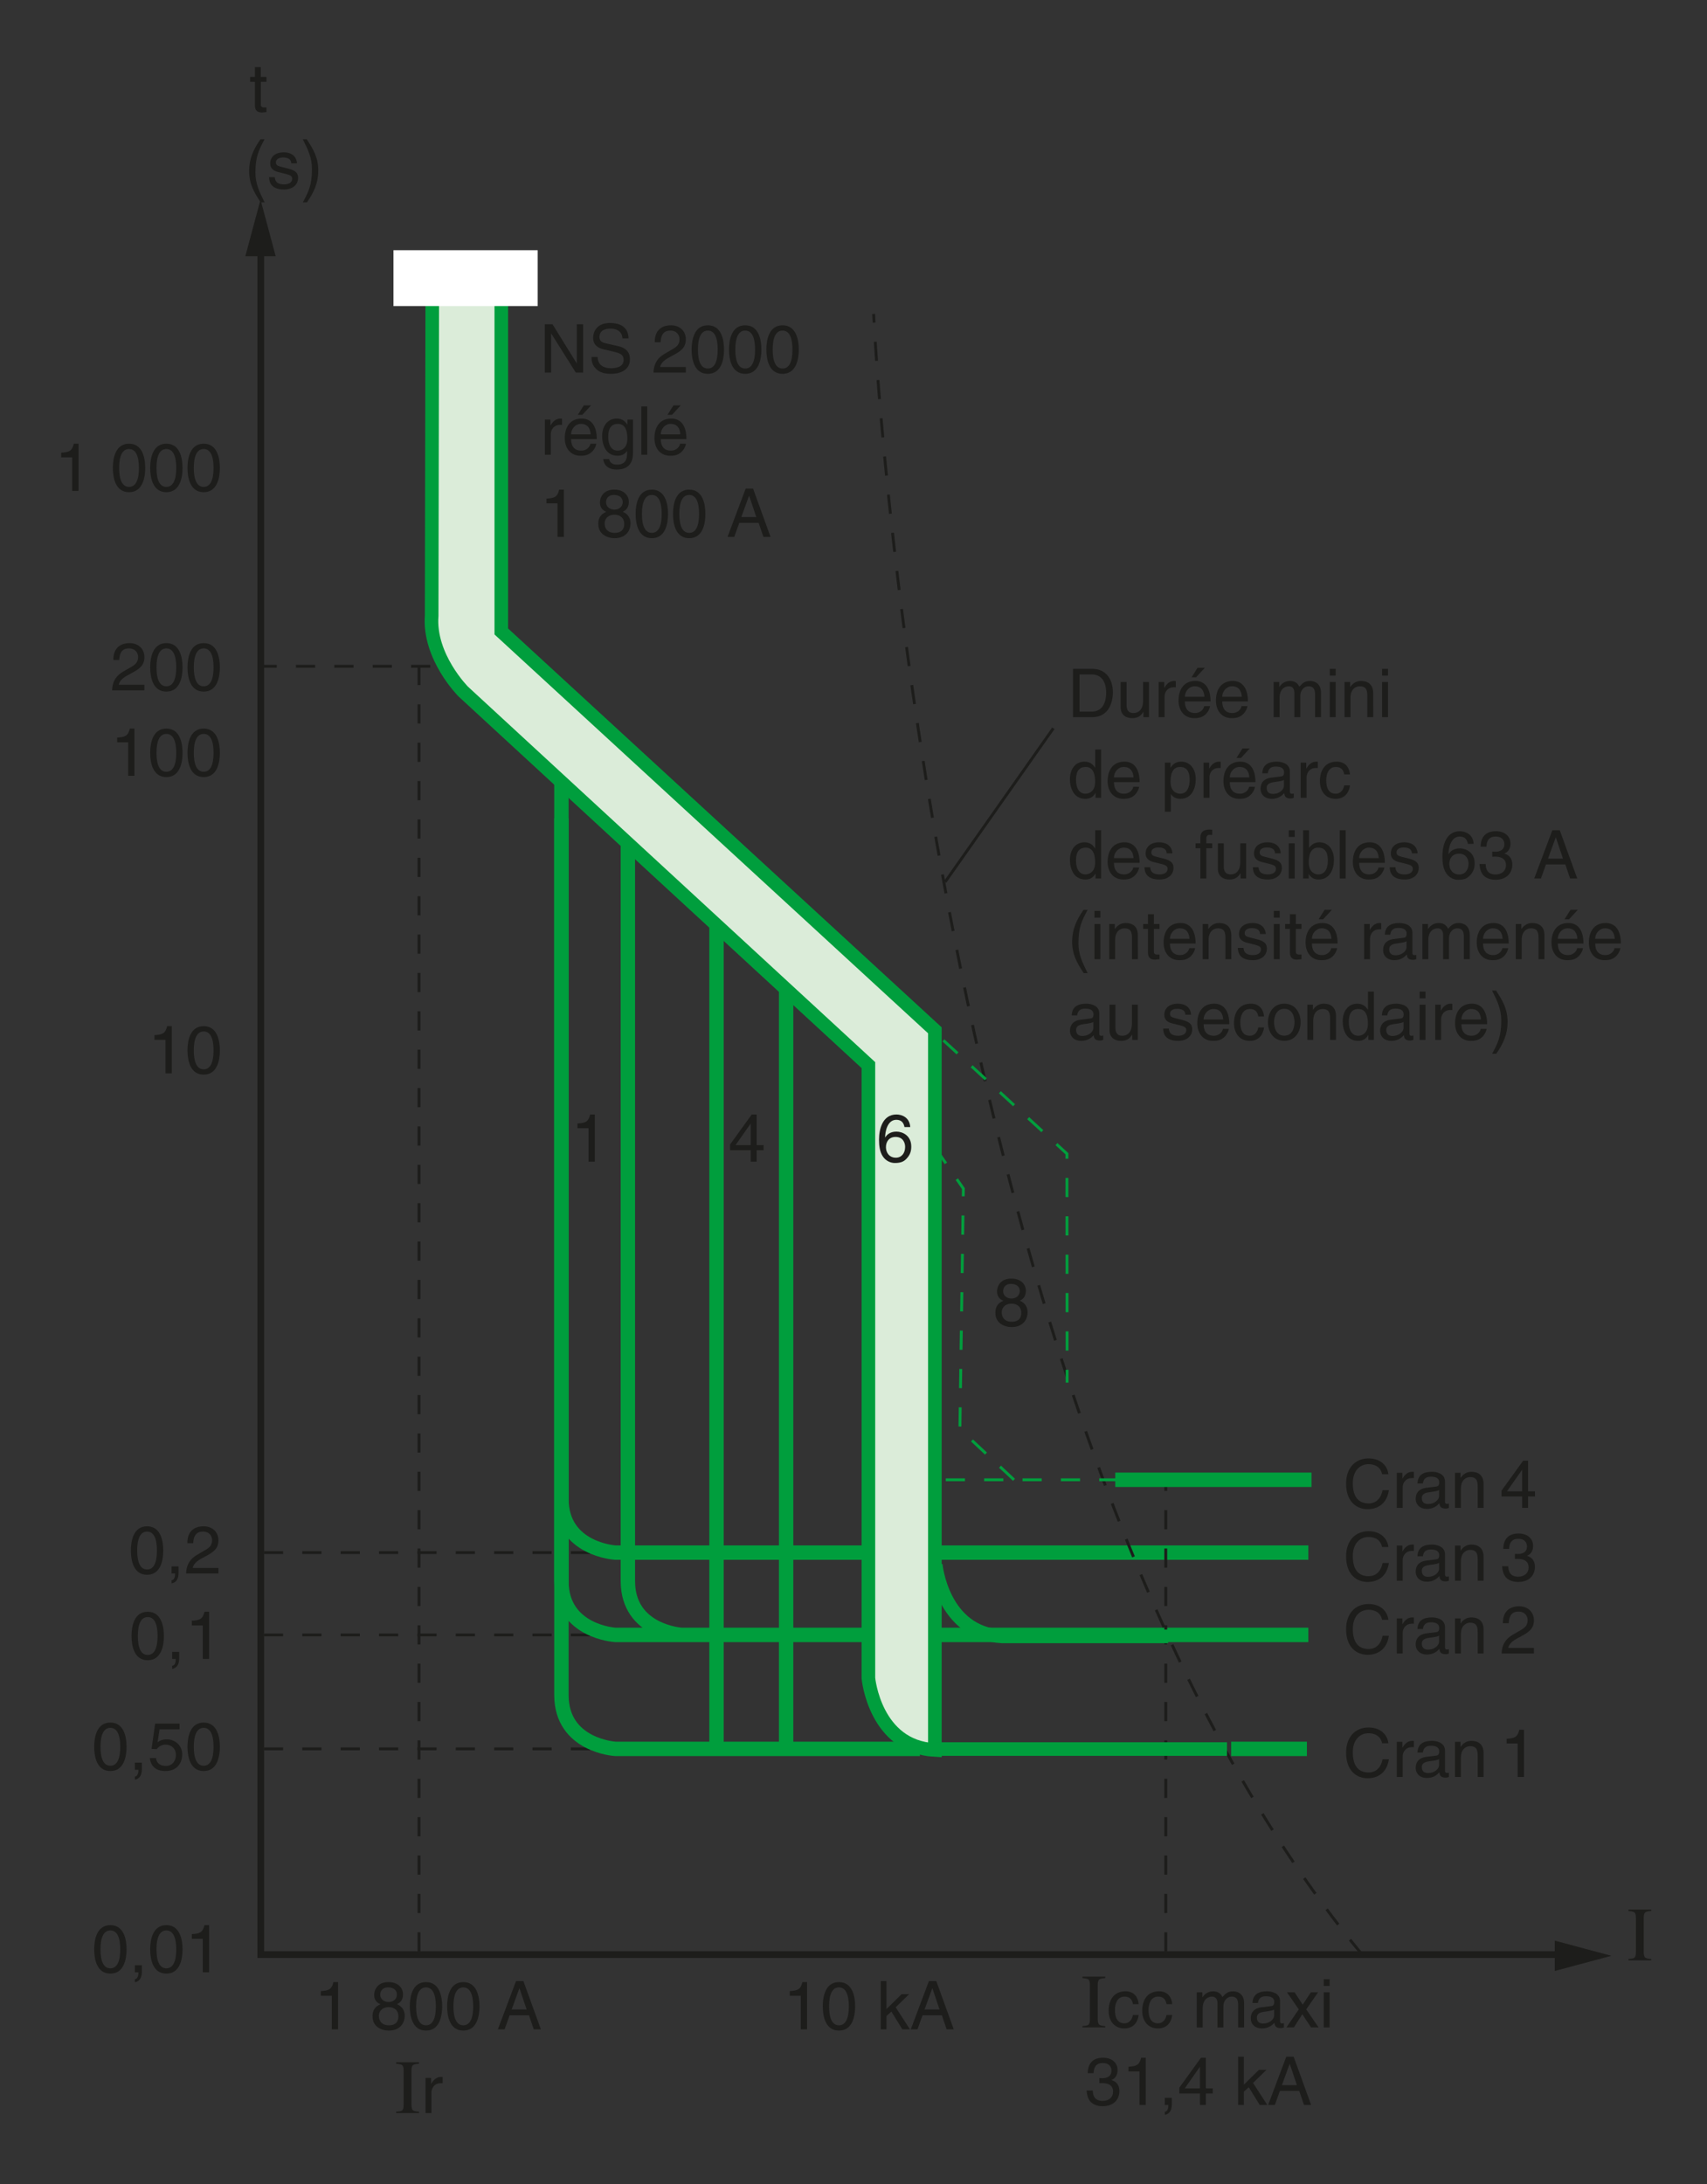 <?xml version="1.0" encoding="iso-8859-1"?>
<!-- Generator: Adobe Illustrator 19.2.0, SVG Export Plug-In . SVG Version: 6.00 Build 0)  -->
<svg version="1.1" id="Calque_1" xmlns="http://www.w3.org/2000/svg" xmlns:xlink="http://www.w3.org/1999/xlink" x="0px" y="0px"
	 width="316.428px" height="404.808px" viewBox="0 0 316.428 404.808" style="enable-background:new 0 0 316.428 404.808;"
	 xml:space="preserve">
<rect x="0" y="0" width="316.428" height="404.808" fill="#333333" stroke="none"/>
<style type="text/css">
	.st0{fill:none;stroke:#009E3D;stroke-width:2.667;stroke-miterlimit:3.864;}
	.st1{fill:none;stroke:#1D1D1B;stroke-width:1.244;stroke-miterlimit:3.864;}
	.st2{fill:none;stroke:#1D1D1B;stroke-width:0.533;stroke-miterlimit:3.864;stroke-dasharray:3.556,3.556;}
	.st3{fill:none;stroke:#009E3D;stroke-width:0.533;stroke-miterlimit:3.864;stroke-dasharray:3.556,3.556;}
	.st4{fill:#1D1D1B;}
	.st5{fill:none;stroke:#1D1D1B;stroke-width:0.533;stroke-miterlimit:3.864;}
	.st6{fill:#DBECD9;stroke:#009E3D;stroke-width:1.778;}
	.st7{fill:none;stroke:#009E3D;stroke-width:2.52;stroke-miterlimit:3.864;}
	.st8{fill:#FFFFFF;}
	.st9{fill:none;stroke:#FFFFFF;stroke-width:1.778;stroke-miterlimit:3.864;}
	.st10{fill:none;}
</style>
<path class="st0" d="M132.817,169.835v154.262 M145.724,180.981v143.115"/>
<polyline class="st1" points="294.153,362.26 48.337,362.26 48.337,44.874 "/>
<path class="st2" d="M48.923,324.128h73.099 M48.923,303.007h67.467 M48.923,287.753h65.589"/>
<path class="st0" d="M126.364,303.007c0,0-9.974-0.587-9.974-9.969c0-9.976,0-153.123,0-153.123 M242.526,303.007H114.045
	c0,0-9.974-0.587-9.974-9.969c0-9.976,0-162.51,0-162.51 M242.526,287.753H114.045c0,0-9.974-0.587-9.974-9.969
	c0-9.976,0-149.017,0-149.017"/>
<path class="st2" d="M77.671,361.673V123.488 M216.097,361.673V274.26 M252.498,362.26
	c-80.961-97.969-90.555-304.081-90.555-304.081"/>
<line class="st0" x1="243.113" y1="274.26" x2="206.738" y2="274.26"/>
<path class="st3" d="M207.324,274.26h-32.052 M92.925,51.044v66.577l104.854,96.212l0.033,42.42 M187.965,274.26l-10.028-9.385
	l0.642-44.587l-5.282-7.625"/>
<g>
	<path class="st4" d="M301.869,363.055c0.606-0.009,0.988-0.097,1.146-0.263c0.156-0.166,0.234-0.5,0.234-1.003v-6.329
		c0-0.521-0.083-0.855-0.249-1.002c-0.166-0.147-0.543-0.235-1.131-0.264v-0.284h4.225v0.271c-0.522,0.028-0.885,0.108-1.089,0.241
		c-0.203,0.133-0.306,0.483-0.306,1.053v6.301c0,0.56,0.103,0.91,0.306,1.052c0.204,0.143,0.566,0.224,1.089,0.242v0.256h-4.225
		V363.055z"/>
</g>
<g>
	<path class="st4" d="M48.347,15.165v4.233c0,0.51,0.436,0.51,0.66,0.51h0.386v0.859c-0.398,0.037-0.709,0.087-0.821,0.087
		c-1.083,0-1.32-0.61-1.32-1.395v-4.295h-0.884v-0.909h0.884v-1.818h1.096v1.818h1.046v0.909H48.347z"/>
</g>
<g>
	<path class="st4" d="M49.045,25.804c-1.058,1.992-1.693,3.188-1.693,6.176c0,2.055,0.709,3.574,1.706,5.528h-0.734
		c-1.295-1.942-2.142-3.499-2.142-5.827c0-2.191,0.76-3.959,2.104-5.877H49.045z"/>
	<path class="st4" d="M53.986,30.275c-0.013-0.411-0.162-1.096-1.544-1.096c-0.336,0-1.295,0.112-1.295,0.921
		c0,0.535,0.336,0.66,1.183,0.872l1.096,0.274c1.357,0.336,1.831,0.834,1.831,1.718c0,1.345-1.108,2.154-2.578,2.154
		c-2.577,0-2.764-1.494-2.801-2.278h1.058c0.038,0.511,0.187,1.332,1.731,1.332c0.785,0,1.494-0.311,1.494-1.033
		c0-0.523-0.361-0.697-1.295-0.934l-1.27-0.312c-0.909-0.224-1.507-0.685-1.507-1.581c0-1.432,1.183-2.08,2.466-2.08
		c2.328,0,2.49,1.718,2.49,2.042H53.986z"/>
	<path class="st4" d="M56.136,37.508c1.059-1.992,1.693-3.188,1.693-6.176c0-2.054-0.709-3.573-1.706-5.528h0.735
		c1.295,1.942,2.142,3.499,2.142,5.827c0,2.191-0.76,3.96-2.104,5.877H56.136z"/>
</g>
<g>
	<path class="st4" d="M256.201,273.221c-0.336-1.568-1.644-1.854-2.503-1.854c-1.618,0-2.926,1.195-2.926,3.548
		c0,2.104,0.747,3.724,2.963,3.724c0.785,0,2.143-0.374,2.553-2.453h1.171c-0.498,3.374-3.237,3.523-3.91,3.523
		c-2.029,0-4.021-1.319-4.021-4.756c0-2.752,1.569-4.657,4.171-4.657c2.304,0,3.499,1.432,3.674,2.926H256.201z"/>
	<path class="st4" d="M260.018,279.472h-1.096v-6.512h1.033v1.083h0.025c0.436-0.76,1.008-1.27,1.83-1.27
		c0.137,0,0.199,0.012,0.286,0.037v1.133h-0.411c-1.021,0-1.668,0.797-1.668,1.743V279.472z"/>
	<path class="st4" d="M262.755,274.94c0.051-1.557,1.084-2.166,2.689-2.166c0.523,0,2.416,0.148,2.416,1.817v3.748
		c0,0.273,0.137,0.386,0.361,0.386c0.1,0,0.236-0.025,0.361-0.05v0.797c-0.188,0.05-0.35,0.124-0.598,0.124
		c-0.972,0-1.121-0.498-1.158-0.996c-0.424,0.461-1.084,1.059-2.354,1.059c-1.195,0-2.042-0.76-2.042-1.88
		c0-0.548,0.162-1.817,1.979-2.042l1.806-0.225c0.262-0.024,0.573-0.124,0.573-0.771c0-0.685-0.498-1.059-1.532-1.059
		c-1.245,0-1.419,0.76-1.494,1.258H262.755z M266.764,276.148c-0.174,0.137-0.448,0.236-1.806,0.411
		c-0.535,0.074-1.395,0.236-1.395,1.058c0,0.71,0.361,1.134,1.183,1.134c1.021,0,2.018-0.66,2.018-1.532V276.148z"/>
	<path class="st4" d="M275.015,279.472h-1.096v-4.009c0-1.134-0.323-1.706-1.395-1.706c-0.622,0-1.718,0.398-1.718,2.166v3.549
		h-1.096v-6.512h1.033v0.921h0.025c0.236-0.349,0.846-1.107,1.967-1.107c1.009,0,2.278,0.41,2.278,2.266V279.472z"/>
</g>
<g>
	<path class="st4" d="M283.258,277.343v2.129h-1.096v-2.129h-3.822v-1.071l4.009-5.553h0.909v5.678h1.282v0.946H283.258z
		 M279.348,276.397h2.814v-3.973h-0.025L279.348,276.397z"/>
</g>
<g>
	<path class="st4" d="M256.201,286.715c-0.336-1.569-1.644-1.855-2.503-1.855c-1.618,0-2.926,1.195-2.926,3.549
		c0,2.104,0.747,3.723,2.963,3.723c0.785,0,2.143-0.374,2.553-2.453h1.171c-0.498,3.374-3.237,3.523-3.91,3.523
		c-2.029,0-4.021-1.319-4.021-4.756c0-2.752,1.569-4.657,4.171-4.657c2.304,0,3.499,1.433,3.674,2.927H256.201z"/>
	<path class="st4" d="M260.018,292.965h-1.096v-6.512h1.033v1.083h0.025c0.436-0.76,1.008-1.271,1.83-1.271
		c0.137,0,0.199,0.013,0.286,0.038v1.133h-0.411c-1.021,0-1.668,0.797-1.668,1.743V292.965z"/>
	<path class="st4" d="M262.755,288.433c0.051-1.557,1.084-2.167,2.689-2.167c0.523,0,2.416,0.15,2.416,1.818v3.748
		c0,0.273,0.137,0.386,0.361,0.386c0.1,0,0.236-0.024,0.361-0.05v0.797c-0.188,0.05-0.35,0.125-0.598,0.125
		c-0.972,0-1.121-0.498-1.158-0.996c-0.424,0.46-1.084,1.058-2.354,1.058c-1.195,0-2.042-0.759-2.042-1.88
		c0-0.548,0.162-1.818,1.979-2.042l1.806-0.224c0.262-0.025,0.573-0.125,0.573-0.772c0-0.685-0.498-1.059-1.532-1.059
		c-1.245,0-1.419,0.76-1.494,1.258H262.755z M266.764,289.641c-0.174,0.137-0.448,0.236-1.806,0.41
		c-0.535,0.075-1.395,0.237-1.395,1.059c0,0.71,0.361,1.133,1.183,1.133c1.021,0,2.018-0.659,2.018-1.531V289.641z"/>
	<path class="st4" d="M275.015,292.965h-1.096v-4.01c0-1.133-0.323-1.705-1.395-1.705c-0.622,0-1.718,0.398-1.718,2.166v3.549
		h-1.096v-6.512h1.033v0.921h0.025c0.236-0.349,0.846-1.108,1.967-1.108c1.009,0,2.278,0.411,2.278,2.267V292.965z"/>
</g>
<g>
	<path class="st4" d="M280.818,287.985c0.187,0.013,0.386,0.025,0.573,0.025c0.846,0,1.668-0.337,1.668-1.433
		c0-0.522-0.312-1.382-1.619-1.382c-1.556,0-1.655,1.27-1.705,1.88h-1.071c0-1.282,0.523-2.863,2.827-2.863
		c1.693,0,2.701,0.971,2.701,2.304c0,1.12-0.647,1.655-1.12,1.805v0.025c0.847,0.273,1.456,0.871,1.456,2.042
		c0,1.432-0.921,2.813-3.149,2.813c-0.647,0-1.195-0.162-1.619-0.386c-0.971-0.511-1.232-1.519-1.308-2.527h1.134
		c0.037,0.821,0.236,1.93,1.867,1.93c1.121,0,1.905-0.685,1.905-1.693c0-1.47-1.295-1.606-2.042-1.606
		c-0.162,0-0.336,0.013-0.498,0.013V287.985z"/>
</g>
<g>
	<path class="st4" d="M256.201,300.208c-0.336-1.569-1.644-1.855-2.503-1.855c-1.618,0-2.926,1.195-2.926,3.549
		c0,2.104,0.747,3.723,2.963,3.723c0.785,0,2.143-0.374,2.553-2.453h1.171c-0.498,3.374-3.237,3.523-3.91,3.523
		c-2.029,0-4.021-1.319-4.021-4.756c0-2.752,1.569-4.657,4.171-4.657c2.304,0,3.499,1.433,3.674,2.927H256.201z"/>
	<path class="st4" d="M260.018,306.458h-1.096v-6.512h1.033v1.083h0.025c0.436-0.76,1.008-1.271,1.83-1.271
		c0.137,0,0.199,0.013,0.286,0.038v1.133h-0.411c-1.021,0-1.668,0.797-1.668,1.743V306.458z"/>
	<path class="st4" d="M262.755,301.925c0.051-1.557,1.084-2.167,2.689-2.167c0.523,0,2.416,0.15,2.416,1.818v3.748
		c0,0.273,0.137,0.386,0.361,0.386c0.1,0,0.236-0.024,0.361-0.05v0.797c-0.188,0.05-0.35,0.125-0.598,0.125
		c-0.972,0-1.121-0.498-1.158-0.996c-0.424,0.46-1.084,1.058-2.354,1.058c-1.195,0-2.042-0.759-2.042-1.88
		c0-0.548,0.162-1.818,1.979-2.042l1.806-0.224c0.262-0.025,0.573-0.125,0.573-0.772c0-0.685-0.498-1.059-1.532-1.059
		c-1.245,0-1.419,0.76-1.494,1.258H262.755z M266.764,303.133c-0.174,0.137-0.448,0.236-1.806,0.41
		c-0.535,0.075-1.395,0.237-1.395,1.059c0,0.71,0.361,1.133,1.183,1.133c1.021,0,2.018-0.659,2.018-1.531V303.133z"/>
	<path class="st4" d="M275.015,306.458h-1.096v-4.01c0-1.133-0.323-1.705-1.395-1.705c-0.622,0-1.718,0.398-1.718,2.166v3.549
		h-1.096v-6.512h1.033v0.921h0.025c0.236-0.349,0.846-1.108,1.967-1.108c1.009,0,2.278,0.411,2.278,2.267V306.458z"/>
</g>
<g>
	<path class="st4" d="M278.583,300.842c0-2.852,2.079-3.138,3.025-3.138c1.52,0,2.739,0.983,2.739,2.614
		c0,1.569-1.033,2.229-2.341,2.926l-0.908,0.498c-1.195,0.66-1.457,1.346-1.507,1.682h4.756v1.033h-5.989
		c0.063-1.818,0.885-2.789,2.055-3.474l1.158-0.673c0.934-0.535,1.606-0.896,1.606-2.042c0-0.697-0.448-1.581-1.731-1.581
		c-1.655,0-1.73,1.544-1.768,2.154H278.583z"/>
</g>
<g>
	<path class="st4" d="M256.201,323.09c-0.336-1.569-1.644-1.855-2.503-1.855c-1.618,0-2.926,1.195-2.926,3.549
		c0,2.104,0.747,3.723,2.963,3.723c0.785,0,2.143-0.374,2.553-2.453h1.171c-0.498,3.374-3.237,3.523-3.91,3.523
		c-2.029,0-4.021-1.319-4.021-4.756c0-2.752,1.569-4.657,4.171-4.657c2.304,0,3.499,1.433,3.674,2.927H256.201z"/>
	<path class="st4" d="M260.018,329.34h-1.096v-6.512h1.033v1.083h0.025c0.436-0.76,1.008-1.271,1.83-1.271
		c0.137,0,0.199,0.013,0.286,0.038v1.133h-0.411c-1.021,0-1.668,0.797-1.668,1.743V329.34z"/>
	<path class="st4" d="M262.755,324.808c0.051-1.557,1.084-2.167,2.689-2.167c0.523,0,2.416,0.15,2.416,1.818v3.748
		c0,0.273,0.137,0.386,0.361,0.386c0.1,0,0.236-0.024,0.361-0.05v0.797c-0.188,0.05-0.35,0.125-0.598,0.125
		c-0.972,0-1.121-0.498-1.158-0.996c-0.424,0.46-1.084,1.058-2.354,1.058c-1.195,0-2.042-0.759-2.042-1.88
		c0-0.548,0.162-1.818,1.979-2.042l1.806-0.224c0.262-0.025,0.573-0.125,0.573-0.772c0-0.685-0.498-1.059-1.532-1.059
		c-1.245,0-1.419,0.76-1.494,1.258H262.755z M266.764,326.016c-0.174,0.137-0.448,0.236-1.806,0.41
		c-0.535,0.075-1.395,0.237-1.395,1.059c0,0.71,0.361,1.133,1.183,1.133c1.021,0,2.018-0.659,2.018-1.531V326.016z"/>
	<path class="st4" d="M275.015,329.34h-1.096v-4.01c0-1.133-0.323-1.705-1.395-1.705c-0.622,0-1.718,0.398-1.718,2.166v3.549h-1.096
		v-6.512h1.033v0.921h0.025c0.236-0.349,0.846-1.108,1.967-1.108c1.009,0,2.278,0.411,2.278,2.267V329.34z"/>
</g>
<g>
	<path class="st4" d="M282.499,329.34h-1.17v-6.213h-2.042v-0.872c1.419-0.1,2.005-0.236,2.353-1.668h0.859V329.34z"/>
</g>
<line class="st2" x1="47.75" y1="123.488" x2="97.031" y2="123.488"/>
<line class="st5" x1="175.201" y1="163.455" x2="195.258" y2="134.977"/>
<g>
	<path class="st4" d="M20.46,328.24c-2.515,0-3.001-2.677-3.001-4.495c0-1.817,0.486-4.494,3.001-4.494s3.001,2.677,3.001,4.494
		C23.461,325.563,22.975,328.24,20.46,328.24z M20.46,320.234c-1.258,0-1.83,1.319-1.83,3.511s0.572,3.512,1.83,3.512
		s1.83-1.32,1.83-3.512S21.717,320.234,20.46,320.234z"/>
	<path class="st4" d="M25.001,326.684h1.295v1.22c0,1.693-1.046,1.893-1.295,1.93v-0.572c0.522-0.05,0.66-0.673,0.66-1.258h-0.66
		V326.684z"/>
	<path class="st4" d="M29.207,322.911c0.374-0.286,0.909-0.548,1.693-0.548c1.42,0,2.876,0.996,2.876,2.802
		c0,0.971-0.436,3.075-3.175,3.075c-1.146,0-2.614-0.46-2.826-2.415h1.133c0.112,1.021,0.872,1.469,1.855,1.469
		c1.133,0,1.843-0.908,1.843-2.004c0-1.258-0.859-1.943-1.942-1.943c-0.635,0-1.208,0.299-1.619,0.835l-0.946-0.05l0.66-4.694h4.532
		v1.071h-3.71L29.207,322.911z"/>
	<path class="st4" d="M37.757,328.24c-2.515,0-3.001-2.677-3.001-4.495c0-1.817,0.486-4.494,3.001-4.494s3.001,2.677,3.001,4.494
		C40.758,325.563,40.273,328.24,37.757,328.24z M37.757,320.234c-1.258,0-1.83,1.319-1.83,3.511s0.572,3.512,1.83,3.512
		s1.83-1.32,1.83-3.512S39.015,320.234,37.757,320.234z"/>
</g>
<g>
	<path class="st4" d="M27.379,307.705c-2.515,0-3.001-2.677-3.001-4.495c0-1.817,0.486-4.494,3.001-4.494s3.001,2.677,3.001,4.494
		C30.38,305.028,29.894,307.705,27.379,307.705z M27.379,299.699c-1.258,0-1.83,1.319-1.83,3.511s0.572,3.512,1.83,3.512
		s1.83-1.32,1.83-3.512S28.636,299.699,27.379,299.699z"/>
	<path class="st4" d="M31.92,306.149h1.295v1.22c0,1.693-1.046,1.893-1.295,1.93v-0.572c0.522-0.05,0.66-0.673,0.66-1.258h-0.66
		V306.149z"/>
	<path class="st4" d="M38.765,307.468h-1.17v-6.213h-2.042v-0.872c1.419-0.1,2.004-0.236,2.353-1.668h0.859V307.468z"/>
</g>
<g>
	<path class="st4" d="M27.262,291.865c-2.515,0-3.001-2.677-3.001-4.495c0-1.817,0.486-4.494,3.001-4.494s3.001,2.677,3.001,4.494
		C30.263,289.188,29.777,291.865,27.262,291.865z M27.262,283.859c-1.258,0-1.83,1.319-1.83,3.511s0.572,3.512,1.83,3.512
		s1.83-1.32,1.83-3.512S28.52,283.859,27.262,283.859z"/>
	<path class="st4" d="M31.803,290.309h1.295v1.22c0,1.693-1.046,1.893-1.295,1.93v-0.572c0.522-0.05,0.66-0.673,0.66-1.258h-0.66
		V290.309z"/>
	<path class="st4" d="M34.727,286.013c0-2.852,2.079-3.138,3.025-3.138c1.52,0,2.739,0.983,2.739,2.614
		c0,1.569-1.033,2.229-2.341,2.927l-0.909,0.498c-1.195,0.659-1.457,1.344-1.506,1.681h4.756v1.033h-5.989
		c0.062-1.817,0.884-2.789,2.054-3.474l1.158-0.673c0.934-0.535,1.606-0.896,1.606-2.042c0-0.697-0.448-1.581-1.731-1.581
		c-1.656,0-1.731,1.544-1.768,2.154H34.727z"/>
</g>
<g>
	<path class="st4" d="M31.846,198.934h-1.17v-6.213h-2.042v-0.871c1.419-0.1,2.004-0.237,2.353-1.669h0.859V198.934z"/>
	<path class="st4" d="M37.757,199.171c-2.515,0-3-2.677-3-4.495s0.485-4.495,3-4.495s3,2.677,3,4.495S40.272,199.171,37.757,199.171
		z M37.757,191.164c-1.257,0-1.831,1.32-1.831,3.511s0.573,3.511,1.831,3.511s1.831-1.32,1.831-3.511S39.014,191.164,37.757,191.164
		z"/>
</g>
<g>
	<path class="st4" d="M24.928,143.786h-1.171v-6.213h-2.042v-0.871c1.42-0.1,2.005-0.237,2.354-1.669h0.859V143.786z"/>
	<path class="st4" d="M30.839,144.023c-2.515,0-3.001-2.677-3.001-4.495s0.486-4.495,3.001-4.495s3.001,2.677,3.001,4.495
		S33.354,144.023,30.839,144.023z M30.839,136.017c-1.258,0-1.83,1.32-1.83,3.511s0.572,3.511,1.83,3.511
		c1.258,0,1.83-1.32,1.83-3.511S32.096,136.017,30.839,136.017z"/>
	<path class="st4" d="M37.758,144.023c-2.515,0-3-2.677-3-4.495s0.485-4.495,3-4.495s3,2.677,3,4.495S40.273,144.023,37.758,144.023
		z M37.758,136.017c-1.257,0-1.831,1.32-1.831,3.511s0.573,3.511,1.831,3.511s1.831-1.32,1.831-3.511S39.015,136.017,37.758,136.017
		z"/>
</g>
<g>
	<path class="st4" d="M21.006,122.33c0-2.852,2.08-3.138,3.026-3.138c1.519,0,2.739,0.983,2.739,2.614
		c0,1.569-1.034,2.229-2.341,2.926l-0.909,0.498c-1.195,0.66-1.457,1.345-1.507,1.681h4.757v1.033h-5.989
		c0.063-1.818,0.884-2.789,2.055-3.474l1.158-0.673c0.934-0.535,1.606-0.896,1.606-2.042c0-0.697-0.448-1.581-1.73-1.581
		c-1.656,0-1.73,1.544-1.768,2.154H21.006z"/>
	<path class="st4" d="M30.839,128.181c-2.515,0-3.001-2.677-3.001-4.495s0.486-4.495,3.001-4.495s3.001,2.677,3.001,4.495
		S33.354,128.181,30.839,128.181z M30.839,120.175c-1.258,0-1.83,1.32-1.83,3.511s0.572,3.511,1.83,3.511
		c1.258,0,1.83-1.32,1.83-3.511S32.096,120.175,30.839,120.175z"/>
	<path class="st4" d="M37.758,128.181c-2.515,0-3-2.677-3-4.495s0.485-4.495,3-4.495s3,2.677,3,4.495S40.273,128.181,37.758,128.181
		z M37.758,120.175c-1.257,0-1.831,1.32-1.831,3.511s0.573,3.511,1.831,3.511s1.831-1.32,1.831-3.511S39.015,120.175,37.758,120.175
		z"/>
</g>
<g>
	<path class="st4" d="M14.548,90.986h-1.17v-6.213h-2.042v-0.872c1.419-0.1,2.004-0.236,2.353-1.668h0.859V90.986z"/>
	<path class="st4" d="M23.919,91.222c-2.515,0-3.001-2.677-3.001-4.495s0.486-4.495,3.001-4.495s3.001,2.677,3.001,4.495
		S26.434,91.222,23.919,91.222z M23.919,83.216c-1.258,0-1.83,1.32-1.83,3.511s0.572,3.511,1.83,3.511s1.83-1.32,1.83-3.511
		S25.176,83.216,23.919,83.216z"/>
	<path class="st4" d="M30.838,91.222c-2.515,0-3-2.677-3-4.495s0.485-4.495,3-4.495s3,2.677,3,4.495S33.353,91.222,30.838,91.222z
		 M30.838,83.216c-1.257,0-1.831,1.32-1.831,3.511s0.573,3.511,1.831,3.511c1.257,0,1.831-1.32,1.831-3.511
		S32.095,83.216,30.838,83.216z"/>
	<path class="st4" d="M37.757,91.222c-2.515,0-3-2.677-3-4.495s0.485-4.495,3-4.495s3,2.677,3,4.495S40.272,91.222,37.757,91.222z
		 M37.757,83.216c-1.257,0-1.831,1.32-1.831,3.511s0.573,3.511,1.831,3.511s1.831-1.32,1.831-3.511S39.014,83.216,37.757,83.216z"/>
</g>
<g>
	<path class="st4" d="M106.924,60.1h1.172v8.951h-1.359l-4.55-7.23h-0.025v7.23h-1.172V60.1h1.434l4.476,7.23h0.025V60.1z"/>
	<path class="st4" d="M115.385,62.718c-0.062-1.384-1.209-1.82-2.219-1.82c-0.761,0-2.044,0.212-2.044,1.57
		c0,0.761,0.536,1.01,1.06,1.135l2.556,0.586c1.159,0.274,2.032,0.972,2.032,2.394c0,2.119-1.97,2.705-3.503,2.705
		c-1.658,0-2.306-0.499-2.705-0.86c-0.761-0.686-0.91-1.434-0.91-2.269h1.134c0,1.621,1.322,2.094,2.469,2.094
		c0.873,0,2.343-0.225,2.343-1.508c0-0.935-0.436-1.234-1.907-1.583l-1.833-0.424c-0.586-0.137-1.907-0.548-1.907-2.107
		c0-1.396,0.91-2.768,3.079-2.768c3.129,0,3.441,1.87,3.491,2.855H115.385z"/>
	<path class="st4" d="M121.363,63.428c0-2.854,2.082-3.141,3.029-3.141c1.521,0,2.743,0.985,2.743,2.618
		c0,1.571-1.035,2.231-2.344,2.93l-0.91,0.499c-1.197,0.661-1.458,1.347-1.509,1.683h4.762v1.035h-5.996
		c0.062-1.82,0.885-2.792,2.057-3.478l1.16-0.673c0.935-0.536,1.608-0.897,1.608-2.044c0-0.698-0.449-1.583-1.732-1.583
		c-1.658,0-1.733,1.545-1.771,2.156H121.363z"/>
	<path class="st4" d="M131.209,69.288c-2.519,0-3.004-2.68-3.004-4.5c0-1.82,0.486-4.5,3.004-4.5c2.518,0,3.004,2.68,3.004,4.5
		C134.214,66.608,133.727,69.288,131.209,69.288z M131.209,61.272c-1.259,0-1.833,1.321-1.833,3.515
		c0,2.194,0.573,3.516,1.833,3.516c1.259,0,1.833-1.321,1.833-3.516C133.042,62.593,132.468,61.272,131.209,61.272z"/>
	<path class="st4" d="M138.137,69.288c-2.519,0-3.004-2.68-3.004-4.5c0-1.82,0.486-4.5,3.004-4.5c2.518,0,3.004,2.68,3.004,4.5
		C141.142,66.608,140.655,69.288,138.137,69.288z M138.137,61.272c-1.259,0-1.833,1.321-1.833,3.515
		c0,2.194,0.573,3.516,1.833,3.516c1.259,0,1.833-1.321,1.833-3.516C139.97,62.593,139.396,61.272,138.137,61.272z"/>
	<path class="st4" d="M145.066,69.288c-2.519,0-3.004-2.68-3.004-4.5c0-1.82,0.486-4.5,3.004-4.5c2.518,0,3.004,2.68,3.004,4.5
		C148.07,66.608,147.584,69.288,145.066,69.288z M145.066,61.272c-1.259,0-1.833,1.321-1.833,3.515c0,2.194,0.573,3.516,1.833,3.516
		c1.259,0,1.833-1.321,1.833-3.516C146.898,62.593,146.324,61.272,145.066,61.272z"/>
</g>
<g>
	<path class="st4" d="M102.1,84.281h-1.097v-6.52h1.035v1.084h0.025c0.437-0.76,1.01-1.271,1.833-1.271
		c0.137,0,0.2,0.013,0.287,0.038v1.134h-0.411c-1.022,0-1.67,0.798-1.67,1.745V84.281z"/>
	<path class="st4" d="M110.538,82.236c-0.037,0.312-0.336,1.234-1.159,1.783c-0.299,0.199-0.723,0.449-1.77,0.449
		c-1.833,0-2.917-1.384-2.917-3.266c0-2.02,0.973-3.628,3.129-3.628c1.882,0,2.805,1.496,2.805,3.802h-4.762
		c0,1.359,0.636,2.145,1.895,2.145c1.035,0,1.646-0.798,1.683-1.284H110.538z M109.491,80.504c-0.063-1.01-0.486-1.945-1.82-1.945
		c-1.01,0-1.808,0.935-1.808,1.945H109.491z M107.945,76.888h-0.835l1.11-1.758h1.346L107.945,76.888z"/>
	<path class="st4" d="M117.341,83.745c0,0.935-0.012,3.279-3.029,3.279c-0.773,0-2.281-0.212-2.493-1.945h1.097
		c0.2,1.035,1.209,1.035,1.471,1.035c1.895,0,1.857-1.521,1.857-2.294v-0.274c-0.312,0.523-0.885,0.922-1.758,0.922
		c-2.219,0-2.867-2.082-2.867-3.64c0-1.833,0.985-3.254,2.718-3.254c1.185,0,1.695,0.748,1.97,1.147v-0.96h1.035V83.745z
		 M114.511,83.521c0.698,0,1.783-0.461,1.783-2.194c0-1.06-0.174-2.768-1.757-2.768c-1.696,0-1.783,1.608-1.783,2.443
		C112.754,82.436,113.315,83.521,114.511,83.521z"/>
	<path class="st4" d="M119.981,84.281h-1.097V75.33h1.097V84.281z"/>
	<path class="st4" d="M127.16,82.236c-0.037,0.312-0.336,1.234-1.159,1.783c-0.299,0.199-0.723,0.449-1.77,0.449
		c-1.833,0-2.917-1.384-2.917-3.266c0-2.02,0.973-3.628,3.129-3.628c1.882,0,2.805,1.496,2.805,3.802h-4.762
		c0,1.359,0.636,2.145,1.895,2.145c1.035,0,1.646-0.798,1.683-1.284H127.16z M126.113,80.504c-0.063-1.01-0.486-1.945-1.82-1.945
		c-1.01,0-1.808,0.935-1.808,1.945H126.113z M124.568,76.888h-0.835l1.11-1.758h1.346L124.568,76.888z"/>
</g>
<g>
	<path class="st4" d="M104.519,99.511h-1.172V93.29h-2.044v-0.873c1.421-0.1,2.007-0.237,2.356-1.67h0.86V99.511z"/>
	<path class="st4" d="M115.447,94.848c1.184,0.499,1.434,1.471,1.434,2.132c0,1.409-0.898,2.768-2.967,2.768
		c-0.486,0-1.409-0.125-2.107-0.673c-0.897-0.71-0.897-1.658-0.897-2.082c0-1.072,0.561-1.758,1.483-2.132
		c-0.748-0.287-1.184-0.885-1.184-1.708c0-0.91,0.561-2.406,2.655-2.406c1.945,0,2.705,1.234,2.705,2.256
		C116.568,94.262,115.833,94.649,115.447,94.848z M112.081,97.018c0,0.698,0.349,1.745,1.87,1.745c0.798,0,1.758-0.287,1.758-1.658
		c0-1.184-0.823-1.708-1.82-1.708C112.654,95.397,112.081,96.207,112.081,97.018z M115.434,93.041c0-0.536-0.349-1.309-1.633-1.309
		c-1.171,0-1.458,0.81-1.458,1.371c0,0.835,0.736,1.346,1.534,1.346C114.823,94.449,115.434,93.839,115.434,93.041z"/>
	<path class="st4" d="M120.829,99.748c-2.519,0-3.004-2.68-3.004-4.5c0-1.82,0.486-4.5,3.004-4.5c2.518,0,3.004,2.68,3.004,4.5
		C123.834,97.068,123.347,99.748,120.829,99.748z M120.829,91.732c-1.259,0-1.833,1.321-1.833,3.515
		c0,2.194,0.573,3.516,1.833,3.516c1.259,0,1.833-1.321,1.833-3.516C122.662,93.053,122.088,91.732,120.829,91.732z"/>
	<path class="st4" d="M127.757,99.748c-2.519,0-3.004-2.68-3.004-4.5c0-1.82,0.486-4.5,3.004-4.5c2.518,0,3.004,2.68,3.004,4.5
		C130.762,97.068,130.276,99.748,127.757,99.748z M127.757,91.732c-1.259,0-1.833,1.321-1.833,3.515
		c0,2.194,0.573,3.516,1.833,3.516c1.259,0,1.833-1.321,1.833-3.516C129.59,93.053,129.016,91.732,127.757,91.732z"/>
</g>
<g>
	<path class="st4" d="M137.041,96.905l-0.935,2.605h-1.247l3.366-8.951h1.371l3.241,8.951h-1.321l-0.885-2.605H137.041z
		 M140.195,95.833l-1.321-3.939h-0.025l-1.434,3.939H140.195z"/>
</g>
<g>
	<path class="st4" d="M62.676,376.107h-1.171v-6.213h-2.042v-0.872c1.42-0.1,2.005-0.236,2.354-1.668h0.859V376.107z"/>
	<path class="st4" d="M73.59,371.45c1.183,0.498,1.432,1.47,1.432,2.13c0,1.407-0.896,2.764-2.964,2.764
		c-0.485,0-1.407-0.124-2.104-0.672c-0.896-0.71-0.896-1.656-0.896-2.079c0-1.071,0.56-1.756,1.482-2.13
		c-0.747-0.286-1.183-0.884-1.183-1.706c0-0.908,0.56-2.402,2.652-2.402c1.942,0,2.702,1.232,2.702,2.254
		C74.711,370.865,73.976,371.251,73.59,371.45z M70.228,373.617c0,0.697,0.349,1.743,1.868,1.743c0.797,0,1.755-0.286,1.755-1.656
		c0-1.183-0.821-1.705-1.817-1.705C70.801,371.999,70.228,372.807,70.228,373.617z M73.578,369.645c0-0.535-0.349-1.308-1.631-1.308
		c-1.17,0-1.457,0.81-1.457,1.37c0,0.834,0.734,1.344,1.531,1.344C72.967,371.051,73.578,370.442,73.578,369.645z"/>
	<path class="st4" d="M78.965,376.343c-2.515,0-3.001-2.677-3.001-4.495c0-1.817,0.486-4.494,3.001-4.494s3.001,2.677,3.001,4.494
		C81.966,373.667,81.481,376.343,78.965,376.343z M78.965,368.338c-1.258,0-1.83,1.319-1.83,3.511s0.572,3.512,1.83,3.512
		s1.83-1.32,1.83-3.512S80.223,368.338,78.965,368.338z"/>
	<path class="st4" d="M85.884,376.343c-2.515,0-3.001-2.677-3.001-4.495c0-1.817,0.486-4.494,3.001-4.494s3.001,2.677,3.001,4.494
		C88.885,373.667,88.4,376.343,85.884,376.343z M85.884,368.338c-1.258,0-1.83,1.319-1.83,3.511s0.572,3.512,1.83,3.512
		s1.83-1.32,1.83-3.512S87.142,368.338,85.884,368.338z"/>
</g>
<g>
	<path class="st4" d="M94.47,373.505l-0.934,2.603h-1.245l3.362-8.94h1.37l3.237,8.94h-1.32l-0.884-2.603H94.47z M97.62,372.434
		L96.3,368.5h-0.025l-1.432,3.935H97.62z"/>
</g>
<g>
	<path class="st4" d="M73.442,391.358c0.607-0.009,0.989-0.097,1.145-0.263s0.235-0.5,0.235-1.003v-6.329
		c0-0.521-0.083-0.855-0.249-1.002c-0.166-0.147-0.543-0.235-1.131-0.264v-0.284h4.224v0.271c-0.521,0.028-0.884,0.108-1.088,0.241
		c-0.204,0.133-0.306,0.483-0.306,1.053v6.301c0,0.56,0.102,0.91,0.306,1.052c0.204,0.143,0.566,0.224,1.088,0.242v0.256h-4.224
		V391.358z"/>
</g>
<g>
	<path class="st4" d="M79.977,391.629h-1.096v-6.512h1.033v1.083h0.025c0.436-0.76,1.008-1.27,1.831-1.27
		c0.137,0,0.199,0.012,0.286,0.037v1.133h-0.411c-1.021,0-1.668,0.797-1.668,1.743V391.629z"/>
</g>
<g>
	<path class="st4" d="M200.657,375.49c0.606-0.009,0.988-0.097,1.146-0.263c0.156-0.166,0.234-0.5,0.234-1.003v-6.329
		c0-0.521-0.083-0.855-0.249-1.002c-0.166-0.147-0.543-0.235-1.131-0.264v-0.284h4.225v0.271c-0.522,0.028-0.885,0.108-1.089,0.241
		c-0.203,0.133-0.306,0.483-0.306,1.053v6.301c0,0.56,0.103,0.91,0.306,1.052c0.204,0.143,0.566,0.224,1.089,0.242v0.256h-4.225
		V375.49z"/>
</g>
<g>
	<path class="st4" d="M210.016,371.44c-0.137-0.872-0.623-1.395-1.544-1.395c-1.357,0-1.793,1.295-1.793,2.453
		c0,1.12,0.274,2.502,1.78,2.502c0.734,0,1.37-0.548,1.557-1.544h1.059c-0.112,1.034-0.747,2.49-2.652,2.49
		c-1.83,0-2.914-1.382-2.914-3.262c0-2.018,0.972-3.624,3.126-3.624c1.706,0,2.353,1.246,2.44,2.379H210.016z"/>
	<path class="st4" d="M216.239,371.44c-0.137-0.872-0.623-1.395-1.544-1.395c-1.357,0-1.793,1.295-1.793,2.453
		c0,1.12,0.274,2.502,1.78,2.502c0.734,0,1.37-0.548,1.557-1.544h1.059c-0.112,1.034-0.747,2.49-2.652,2.49
		c-1.83,0-2.914-1.382-2.914-3.262c0-2.018,0.972-3.624,3.126-3.624c1.706,0,2.353,1.246,2.44,2.379H216.239z"/>
	<path class="st4" d="M221.849,369.249h1.033v0.921h0.024c0.237-0.349,0.797-1.108,1.968-1.108s1.544,0.71,1.73,1.059
		c0.548-0.609,0.983-1.059,1.992-1.059c0.697,0,2.018,0.361,2.018,2.191v4.508h-1.096v-4.209c0-0.896-0.274-1.506-1.208-1.506
		c-0.922,0-1.531,0.871-1.531,1.743v3.972h-1.096v-4.508c0-0.547-0.212-1.207-1.021-1.207c-0.622,0-1.718,0.398-1.718,2.166v3.549
		h-1.096V369.249z"/>
	<path class="st4" d="M232.178,371.228c0.049-1.557,1.083-2.167,2.689-2.167c0.522,0,2.415,0.15,2.415,1.818v3.748
		c0,0.273,0.137,0.386,0.361,0.386c0.1,0,0.236-0.024,0.36-0.05v0.797c-0.187,0.05-0.348,0.125-0.598,0.125
		c-0.971,0-1.12-0.498-1.157-0.996c-0.424,0.46-1.083,1.058-2.354,1.058c-1.195,0-2.042-0.759-2.042-1.88
		c0-0.548,0.162-1.818,1.979-2.042l1.806-0.224c0.262-0.025,0.572-0.125,0.572-0.772c0-0.685-0.498-1.059-1.531-1.059
		c-1.245,0-1.419,0.76-1.494,1.258H232.178z M236.187,372.436c-0.175,0.137-0.448,0.236-1.806,0.41
		c-0.535,0.075-1.395,0.237-1.395,1.059c0,0.71,0.361,1.133,1.184,1.133c1.021,0,2.017-0.659,2.017-1.531V372.436z"/>
	<path class="st4" d="M244.426,375.76h-1.395l-1.619-2.453l-1.568,2.453h-1.383l2.291-3.35l-2.179-3.162h1.407l1.506,2.291
		l1.507-2.291h1.345l-2.203,3.162L244.426,375.76z"/>
	<path class="st4" d="M245.38,368.065v-1.244h1.096v1.244H245.38z M246.476,375.76h-1.096v-6.512h1.096V375.76z"/>
</g>
<g>
	<path class="st4" d="M203.793,385.144c0.187,0.013,0.386,0.024,0.573,0.024c0.846,0,1.668-0.336,1.668-1.432
		c0-0.522-0.312-1.382-1.619-1.382c-1.556,0-1.655,1.271-1.705,1.88h-1.071c0-1.282,0.523-2.863,2.827-2.863
		c1.693,0,2.701,0.971,2.701,2.303c0,1.121-0.647,1.656-1.12,1.806v0.025c0.847,0.273,1.456,0.871,1.456,2.042
		c0,1.432-0.921,2.813-3.149,2.813c-0.647,0-1.195-0.161-1.619-0.386c-0.971-0.511-1.232-1.52-1.308-2.527h1.134
		c0.037,0.821,0.236,1.93,1.867,1.93c1.121,0,1.905-0.685,1.905-1.693c0-1.469-1.295-1.606-2.042-1.606
		c-0.162,0-0.336,0.013-0.498,0.013V385.144z"/>
	<path class="st4" d="M212.392,390.125h-1.17v-6.213h-2.042v-0.872c1.419-0.1,2.004-0.236,2.354-1.668h0.858V390.125z"/>
	<path class="st4" d="M215.924,388.805h1.295v1.22c0,1.693-1.046,1.893-1.295,1.93v-0.572c0.523-0.05,0.66-0.673,0.66-1.258h-0.66
		V388.805z"/>
	<path class="st4" d="M223.531,387.996v2.129h-1.096v-2.129h-3.822v-1.071l4.009-5.553h0.909v5.678h1.282v0.946H223.531z
		 M219.622,387.049h2.813v-3.973h-0.024L219.622,387.049z"/>
	<path class="st4" d="M234.919,390.125h-1.407l-2.029-3.287l-0.909,0.821v2.466h-1.059v-8.94h1.059v5.18l2.802-2.751h1.395
		l-2.49,2.428L234.919,390.125z"/>
	<path class="st4" d="M237.255,387.522l-0.935,2.603h-1.244l3.361-8.94h1.369l3.238,8.94h-1.32l-0.884-2.603H237.255z
		 M240.405,386.452l-1.319-3.935h-0.024l-1.433,3.935H240.405z"/>
</g>
<g>
	<path class="st4" d="M149.608,376.107h-1.171v-6.213h-2.042v-0.872c1.42-0.1,2.005-0.236,2.354-1.668h0.859V376.107z"/>
	<path class="st4" d="M155.518,376.343c-2.515,0-3.001-2.677-3.001-4.495c0-1.817,0.486-4.494,3.001-4.494s3.001,2.677,3.001,4.494
		C158.519,373.667,158.033,376.343,155.518,376.343z M155.518,368.338c-1.258,0-1.83,1.319-1.83,3.511s0.572,3.512,1.83,3.512
		s1.83-1.32,1.83-3.512S156.776,368.338,155.518,368.338z"/>
	<path class="st4" d="M168.673,376.107h-1.407l-2.029-3.287l-0.909,0.821v2.466h-1.058v-8.94h1.058v5.18l2.801-2.751h1.395
		l-2.49,2.428L168.673,376.107z"/>
	<path class="st4" d="M171.011,373.505l-0.935,2.603h-1.244l3.361-8.94h1.369l3.238,8.94h-1.32l-0.884-2.603H171.011z
		 M174.161,372.434l-1.319-3.935h-0.024l-1.433,3.935H174.161z"/>
</g>
<g>
	<path class="st4" d="M20.46,365.785c-2.515,0-3.001-2.677-3.001-4.495c0-1.817,0.486-4.494,3.001-4.494s3.001,2.677,3.001,4.494
		C23.461,363.108,22.975,365.785,20.46,365.785z M20.46,357.779c-1.258,0-1.83,1.319-1.83,3.511s0.572,3.512,1.83,3.512
		s1.83-1.32,1.83-3.512S21.717,357.779,20.46,357.779z"/>
	<path class="st4" d="M25.001,364.229h1.295v1.22c0,1.693-1.046,1.893-1.295,1.93v-0.572c0.522-0.05,0.66-0.673,0.66-1.258h-0.66
		V364.229z"/>
	<path class="st4" d="M30.838,365.785c-2.515,0-3-2.677-3-4.495c0-1.817,0.485-4.494,3-4.494s3,2.677,3,4.494
		C33.839,363.108,33.353,365.785,30.838,365.785z M30.838,357.779c-1.257,0-1.831,1.319-1.831,3.511s0.573,3.512,1.831,3.512
		c1.257,0,1.831-1.32,1.831-3.512S32.095,357.779,30.838,357.779z"/>
	<path class="st4" d="M38.766,365.548h-1.171v-6.213h-2.042v-0.872c1.42-0.1,2.005-0.236,2.354-1.668h0.859V365.548z"/>
</g>
<g>
	<path class="st4" d="M198.904,123.963h3.628c2.331,0,3.765,1.77,3.765,4.351c0,2.007-0.873,4.6-3.814,4.6h-3.578V123.963z
		 M200.113,131.879h2.344c1.571,0,2.593-1.234,2.593-3.491c0-2.256-1.034-3.391-2.68-3.391h-2.257V131.879z"/>
	<path class="st4" d="M211.952,132.914v-0.947l-0.025-0.025c-0.461,0.76-1.021,1.159-2.069,1.159c-0.96,0-2.119-0.461-2.119-2.02
		v-4.687h1.097v4.326c0,1.072,0.549,1.434,1.26,1.434c1.384,0,1.795-1.222,1.795-2.169v-3.59h1.097v6.52H211.952z"/>
	<path class="st4" d="M215.876,132.914h-1.097v-6.52h1.034v1.084h0.025c0.437-0.76,1.01-1.271,1.833-1.271
		c0.137,0,0.199,0.013,0.286,0.038v1.134h-0.411c-1.022,0-1.671,0.798-1.671,1.745V132.914z"/>
	<path class="st4" d="M224.314,130.869c-0.038,0.312-0.337,1.234-1.159,1.783c-0.3,0.199-0.724,0.449-1.771,0.449
		c-1.833,0-2.917-1.384-2.917-3.266c0-2.02,0.972-3.628,3.129-3.628c1.882,0,2.805,1.496,2.805,3.802h-4.762
		c0,1.359,0.636,2.145,1.895,2.145c1.035,0,1.646-0.798,1.683-1.284H224.314z M223.266,129.136c-0.062-1.01-0.485-1.945-1.819-1.945
		c-1.01,0-1.808,0.935-1.808,1.945H223.266z M221.72,125.521h-0.835l1.109-1.758h1.347L221.72,125.521z"/>
	<path class="st4" d="M231.242,130.869c-0.038,0.312-0.337,1.234-1.159,1.783c-0.3,0.199-0.724,0.449-1.771,0.449
		c-1.833,0-2.917-1.384-2.917-3.266c0-2.02,0.972-3.628,3.129-3.628c1.882,0,2.805,1.496,2.805,3.802h-4.762
		c0,1.359,0.636,2.145,1.895,2.145c1.035,0,1.646-0.798,1.683-1.284H231.242z M230.194,129.136c-0.062-1.01-0.485-1.945-1.819-1.945
		c-1.01,0-1.808,0.935-1.808,1.945H230.194z"/>
	<path class="st4" d="M236.099,126.394h1.034v0.922h0.025c0.236-0.349,0.798-1.109,1.97-1.109s1.546,0.71,1.732,1.06
		c0.549-0.611,0.985-1.06,1.995-1.06c0.698,0,2.02,0.362,2.02,2.194v4.513h-1.098V128.7c0-0.897-0.273-1.508-1.209-1.508
		c-0.923,0-1.533,0.873-1.533,1.746v3.977h-1.097v-4.513c0-0.549-0.212-1.209-1.022-1.209c-0.623,0-1.721,0.399-1.721,2.169v3.553
		h-1.097V126.394z"/>
	<path class="st4" d="M246.504,125.21v-1.247h1.098v1.247H246.504z M247.601,132.914h-1.098v-6.52h1.098V132.914z"/>
	<path class="st4" d="M254.555,132.914h-1.097V128.9c0-1.134-0.324-1.708-1.396-1.708c-0.623,0-1.721,0.399-1.721,2.169v3.553
		h-1.097v-6.52h1.034v0.922h0.025c0.236-0.349,0.848-1.109,1.97-1.109c1.01,0,2.281,0.412,2.281,2.269V132.914z"/>
	<path class="st4" d="M256.198,125.21v-1.247h1.098v1.247H256.198z M257.296,132.914h-1.098v-6.52h1.098V132.914z"/>
	<path class="st4" d="M204.115,147.867h-1.034v-0.897h-0.025c-0.474,0.885-1.222,1.084-1.857,1.084c-2.219,0-2.867-2.082-2.867-3.64
		c0-1.833,0.984-3.254,2.718-3.254c1.184,0,1.683,0.736,1.944,1.109h0.025v-3.353h1.097V147.867z M201.222,147.107
		c0.698,0,1.783-0.461,1.783-2.194c0-1.06-0.175-2.768-1.758-2.768c-1.695,0-1.783,1.608-1.783,2.443
		C199.464,146.022,200.026,147.107,201.222,147.107z"/>
	<path class="st4" d="M211.168,145.822c-0.038,0.312-0.337,1.234-1.159,1.783c-0.3,0.199-0.724,0.449-1.771,0.449
		c-1.833,0-2.917-1.384-2.917-3.266c0-2.02,0.972-3.628,3.129-3.628c1.882,0,2.805,1.496,2.805,3.802h-4.762
		c0,1.359,0.636,2.145,1.895,2.145c1.035,0,1.646-0.798,1.683-1.284H211.168z M210.12,144.089c-0.062-1.01-0.485-1.945-1.819-1.945
		c-1.01,0-1.808,0.935-1.808,1.945H210.12z"/>
	<path class="st4" d="M215.937,141.347h1.035v0.922h0.024c0.263-0.374,0.761-1.109,1.945-1.109c1.732,0,2.718,1.421,2.718,3.254
		c0,1.558-0.648,3.64-2.867,3.64c-0.873,0-1.446-0.412-1.733-0.873h-0.024v3.266h-1.098V141.347z M218.767,147.107
		c1.197,0,1.758-1.085,1.758-2.519c0-0.835-0.087-2.443-1.782-2.443c-1.584,0-1.758,1.708-1.758,2.768
		C216.985,146.645,218.069,147.107,218.767,147.107z"/>
	<path class="st4" d="M224.2,147.867h-1.097v-6.52h1.034v1.084h0.025c0.437-0.76,1.01-1.271,1.833-1.271
		c0.137,0,0.199,0.013,0.286,0.038v1.134h-0.411c-1.022,0-1.671,0.798-1.671,1.745V147.867z"/>
	<path class="st4" d="M232.638,145.822c-0.038,0.312-0.337,1.234-1.159,1.783c-0.3,0.199-0.724,0.449-1.771,0.449
		c-1.833,0-2.917-1.384-2.917-3.266c0-2.02,0.972-3.628,3.129-3.628c1.882,0,2.805,1.496,2.805,3.802h-4.762
		c0,1.359,0.636,2.145,1.895,2.145c1.035,0,1.646-0.798,1.683-1.284H232.638z M231.59,144.089c-0.062-1.01-0.485-1.945-1.819-1.945
		c-1.01,0-1.808,0.935-1.808,1.945H231.59z M230.045,140.474h-0.835l1.109-1.758h1.347L230.045,140.474z"/>
	<path class="st4" d="M233.993,143.329c0.051-1.559,1.085-2.169,2.693-2.169c0.523,0,2.418,0.15,2.418,1.82v3.752
		c0,0.274,0.138,0.386,0.362,0.386c0.1,0,0.236-0.025,0.361-0.05v0.798c-0.188,0.05-0.35,0.125-0.599,0.125
		c-0.973,0-1.122-0.499-1.159-0.997c-0.424,0.461-1.085,1.06-2.356,1.06c-1.196,0-2.044-0.76-2.044-1.882
		c0-0.549,0.162-1.82,1.981-2.044l1.808-0.225c0.262-0.025,0.574-0.125,0.574-0.773c0-0.686-0.499-1.06-1.534-1.06
		c-1.246,0-1.421,0.76-1.496,1.259H233.993z M238.007,144.538c-0.175,0.137-0.449,0.237-1.808,0.412
		c-0.536,0.075-1.396,0.237-1.396,1.06c0,0.71,0.361,1.134,1.185,1.134c1.022,0,2.02-0.661,2.02-1.533V144.538z"/>
	<path class="st4" d="M242.206,147.867h-1.097v-6.52h1.034v1.084h0.025c0.437-0.76,1.01-1.271,1.833-1.271
		c0.137,0,0.199,0.013,0.286,0.038v1.134h-0.411c-1.022,0-1.671,0.798-1.671,1.745V147.867z"/>
	<path class="st4" d="M249.184,143.541c-0.137-0.873-0.623-1.396-1.546-1.396c-1.358,0-1.795,1.296-1.795,2.456
		c0,1.122,0.274,2.506,1.782,2.506c0.736,0,1.372-0.549,1.559-1.546h1.06c-0.112,1.035-0.748,2.493-2.655,2.493
		c-1.832,0-2.917-1.384-2.917-3.266c0-2.02,0.973-3.628,3.129-3.628c1.708,0,2.356,1.247,2.443,2.381H249.184z"/>
	<path class="st4" d="M204.115,162.819h-1.034v-0.897h-0.025c-0.474,0.885-1.222,1.084-1.857,1.084c-2.219,0-2.867-2.082-2.867-3.64
		c0-1.833,0.984-3.254,2.718-3.254c1.184,0,1.683,0.736,1.944,1.109h0.025v-3.353h1.097V162.819z M201.222,162.059
		c0.698,0,1.783-0.461,1.783-2.194c0-1.06-0.175-2.768-1.758-2.768c-1.695,0-1.783,1.608-1.783,2.443
		C199.464,160.974,200.026,162.059,201.222,162.059z"/>
	<path class="st4" d="M211.168,160.775c-0.038,0.312-0.337,1.234-1.159,1.783c-0.3,0.199-0.724,0.449-1.771,0.449
		c-1.833,0-2.917-1.384-2.917-3.266c0-2.02,0.972-3.628,3.129-3.628c1.882,0,2.805,1.496,2.805,3.802h-4.762
		c0,1.359,0.636,2.145,1.895,2.145c1.035,0,1.646-0.798,1.683-1.284H211.168z M210.12,159.042c-0.062-1.01-0.485-1.945-1.819-1.945
		c-1.01,0-1.808,0.935-1.808,1.945H210.12z"/>
	<path class="st4" d="M216.263,158.157c-0.013-0.411-0.162-1.097-1.546-1.097c-0.336,0-1.296,0.112-1.296,0.922
		c0,0.536,0.336,0.661,1.184,0.873l1.098,0.274c1.358,0.336,1.832,0.835,1.832,1.72c0,1.346-1.109,2.157-2.58,2.157
		c-2.581,0-2.768-1.496-2.806-2.281h1.061c0.037,0.511,0.187,1.334,1.732,1.334c0.785,0,1.496-0.312,1.496-1.035
		c0-0.523-0.361-0.698-1.297-0.935l-1.271-0.312c-0.91-0.224-1.508-0.686-1.508-1.583c0-1.434,1.184-2.082,2.468-2.082
		c2.331,0,2.493,1.72,2.493,2.044H216.263z"/>
	<path class="st4" d="M223.614,157.21v5.61h-1.097v-5.61h-0.897v-0.91h0.897v-1.122c0-0.985,0.623-1.434,1.695-1.434
		c0.162,0,0.324,0.013,0.499,0.025v0.985c-0.138-0.012-0.313-0.025-0.449-0.025c-0.474,0-0.648,0.237-0.648,0.761v0.81h1.098v0.91
		H223.614z"/>
	<path class="st4" d="M229.97,162.819v-0.947l-0.025-0.025c-0.461,0.76-1.021,1.159-2.069,1.159c-0.96,0-2.119-0.461-2.119-2.02
		v-4.688h1.097v4.326c0,1.072,0.549,1.434,1.26,1.434c1.384,0,1.795-1.222,1.795-2.169v-3.59h1.097v6.52H229.97z"/>
	<path class="st4" d="M236.35,158.157c-0.013-0.411-0.162-1.097-1.546-1.097c-0.336,0-1.296,0.112-1.296,0.922
		c0,0.536,0.336,0.661,1.184,0.873l1.098,0.274c1.358,0.336,1.832,0.835,1.832,1.72c0,1.346-1.109,2.157-2.58,2.157
		c-2.581,0-2.768-1.496-2.805-2.281h1.06c0.037,0.511,0.187,1.334,1.732,1.334c0.785,0,1.496-0.312,1.496-1.035
		c0-0.523-0.361-0.698-1.297-0.935l-1.271-0.312c-0.91-0.224-1.508-0.686-1.508-1.583c0-1.434,1.184-2.082,2.468-2.082
		c2.331,0,2.493,1.72,2.493,2.044H236.35z"/>
	<path class="st4" d="M238.903,155.115v-1.247h1.098v1.247H238.903z M240.001,162.819h-1.098v-6.52h1.098V162.819z"/>
	<path class="st4" d="M241.556,162.819v-8.951h1.098v3.253h0.024c0.474-0.686,1.122-0.997,1.883-1.01
		c1.732,0,2.718,1.421,2.718,3.254c0,1.558-0.648,3.64-2.867,3.64c-1.109,0-1.571-0.636-1.796-0.998h-0.024v0.811H241.556z
		 M244.362,157.097c-1.584,0-1.758,1.708-1.758,2.768c0,1.733,1.084,2.194,1.782,2.194c1.197,0,1.758-1.085,1.758-2.519
		C246.144,158.706,246.057,157.097,244.362,157.097z"/>
	<path class="st4" d="M249.446,162.819h-1.098v-8.951h1.098V162.819z"/>
	<path class="st4" d="M256.625,160.775c-0.038,0.312-0.337,1.234-1.159,1.783c-0.3,0.199-0.724,0.449-1.771,0.449
		c-1.833,0-2.917-1.384-2.917-3.266c0-2.02,0.972-3.628,3.129-3.628c1.882,0,2.805,1.496,2.805,3.802h-4.762
		c0,1.359,0.636,2.145,1.895,2.145c1.035,0,1.646-0.798,1.683-1.284H256.625z M255.577,159.042c-0.062-1.01-0.485-1.945-1.819-1.945
		c-1.01,0-1.808,0.935-1.808,1.945H255.577z"/>
	<path class="st4" d="M261.72,158.157c-0.013-0.411-0.162-1.097-1.546-1.097c-0.336,0-1.296,0.112-1.296,0.922
		c0,0.536,0.336,0.661,1.184,0.873l1.098,0.274c1.358,0.336,1.832,0.835,1.832,1.72c0,1.346-1.109,2.157-2.58,2.157
		c-2.581,0-2.768-1.496-2.806-2.281h1.061c0.037,0.511,0.187,1.334,1.732,1.334c0.785,0,1.496-0.312,1.496-1.035
		c0-0.523-0.361-0.698-1.297-0.935l-1.271-0.312c-0.91-0.224-1.508-0.686-1.508-1.583c0-1.434,1.184-2.082,2.468-2.082
		c2.331,0,2.493,1.72,2.493,2.044H261.72z"/>
	<path class="st4" d="M272.1,156.387c-0.137-0.773-0.561-1.346-1.508-1.346c-1.721,0-2.082,2.318-2.082,3.241l0.024,0.025
		c0.274-0.474,0.886-1.072,2.082-1.072c1.072,0,2.743,0.686,2.743,2.78c0,0.898-0.237,1.546-0.836,2.194
		c-0.461,0.511-0.984,0.848-2.219,0.848c-0.673,0-1.633-0.299-2.257-1.271c-0.523-0.823-0.673-1.895-0.673-3.042
		c0-1.92,0.623-4.687,3.241-4.687c1.01,0,2.443,0.548,2.556,2.331H272.1z M270.505,162.071c1.048,0,1.721-0.823,1.721-2.007
		c0-0.773-0.411-1.845-1.771-1.845c-1.209,0-1.795,0.873-1.795,1.907C268.66,161.062,269.22,162.071,270.505,162.071z"/>
	<path class="st4" d="M276.622,157.833c0.188,0.013,0.387,0.025,0.574,0.025c0.848,0,1.67-0.337,1.67-1.434
		c0-0.523-0.312-1.383-1.62-1.383c-1.559,0-1.658,1.271-1.708,1.882h-1.072c0-1.284,0.523-2.867,2.83-2.867
		c1.695,0,2.705,0.972,2.705,2.306c0,1.122-0.648,1.658-1.122,1.808v0.025c0.848,0.274,1.459,0.873,1.459,2.044
		c0,1.434-0.923,2.817-3.154,2.817c-0.648,0-1.197-0.162-1.621-0.386c-0.972-0.511-1.233-1.521-1.309-2.531h1.135
		c0.037,0.823,0.236,1.932,1.87,1.932c1.121,0,1.907-0.686,1.907-1.695c0-1.471-1.297-1.608-2.045-1.608
		c-0.162,0-0.337,0.013-0.499,0.013V157.833z"/>
	<path class="st4" d="M286.579,160.214l-0.936,2.605h-1.246l3.365-8.951h1.372l3.241,8.951h-1.321l-0.886-2.605H286.579z
		 M289.732,159.142l-1.321-3.939h-0.024l-1.434,3.939H289.732z"/>
	<path class="st4" d="M201.609,168.635c-1.06,1.995-1.695,3.191-1.695,6.183c0,2.057,0.711,3.578,1.708,5.535h-0.735
		c-1.297-1.945-2.145-3.503-2.145-5.834c0-2.194,0.761-3.964,2.106-5.884H201.609z"/>
	<path class="st4" d="M202.879,170.068v-1.247h1.098v1.247H202.879z M203.976,177.773h-1.098v-6.52h1.098V177.773z"/>
	<path class="st4" d="M210.93,177.773h-1.097v-4.014c0-1.134-0.324-1.708-1.396-1.708c-0.623,0-1.721,0.399-1.721,2.169v3.553
		h-1.097v-6.52h1.034v0.922h0.025c0.236-0.349,0.848-1.109,1.97-1.109c1.01,0,2.281,0.412,2.281,2.269V177.773z"/>
	<path class="st4" d="M213.894,172.163v4.239c0,0.511,0.437,0.511,0.661,0.511h0.387v0.86c-0.399,0.038-0.711,0.087-0.823,0.087
		c-1.084,0-1.321-0.611-1.321-1.396v-4.301h-0.885v-0.91h0.885v-1.82h1.097v1.82h1.048v0.91H213.894z"/>
	<path class="st4" d="M221.547,175.728c-0.038,0.312-0.337,1.234-1.16,1.783c-0.299,0.199-0.723,0.449-1.77,0.449
		c-1.833,0-2.917-1.384-2.917-3.266c0-2.02,0.972-3.628,3.129-3.628c1.882,0,2.805,1.496,2.805,3.802h-4.762
		c0,1.359,0.636,2.145,1.895,2.145c1.035,0,1.646-0.798,1.683-1.284H221.547z M220.5,173.995c-0.062-1.01-0.485-1.945-1.819-1.945
		c-1.01,0-1.808,0.935-1.808,1.945H220.5z"/>
	<path class="st4" d="M228.252,177.773h-1.097v-4.014c0-1.134-0.324-1.708-1.396-1.708c-0.623,0-1.721,0.399-1.721,2.169v3.553
		h-1.097v-6.52h1.034v0.922h0.025c0.236-0.349,0.848-1.109,1.97-1.109c1.01,0,2.281,0.412,2.281,2.269V177.773z"/>
	<path class="st4" d="M233.571,173.11c-0.013-0.411-0.162-1.097-1.546-1.097c-0.336,0-1.296,0.112-1.296,0.922
		c0,0.536,0.336,0.661,1.184,0.873l1.098,0.274c1.358,0.336,1.832,0.835,1.832,1.72c0,1.346-1.109,2.157-2.58,2.157
		c-2.581,0-2.768-1.496-2.805-2.281h1.06c0.037,0.511,0.187,1.334,1.732,1.334c0.785,0,1.496-0.312,1.496-1.035
		c0-0.523-0.361-0.698-1.297-0.935l-1.271-0.312c-0.91-0.224-1.508-0.686-1.508-1.583c0-1.434,1.184-2.082,2.468-2.082
		c2.331,0,2.493,1.72,2.493,2.044H233.571z"/>
	<path class="st4" d="M236.124,170.068v-1.247h1.098v1.247H236.124z M237.221,177.773h-1.098v-6.52h1.098V177.773z"/>
	<path class="st4" d="M240.211,172.163v4.239c0,0.511,0.437,0.511,0.661,0.511h0.387v0.86c-0.399,0.038-0.711,0.087-0.823,0.087
		c-1.084,0-1.321-0.611-1.321-1.396v-4.301h-0.885v-0.91h0.885v-1.82h1.097v1.82h1.048v0.91H240.211z"/>
	<path class="st4" d="M247.865,175.728c-0.038,0.312-0.337,1.234-1.159,1.783c-0.3,0.199-0.724,0.449-1.771,0.449
		c-1.833,0-2.917-1.384-2.917-3.266c0-2.02,0.972-3.628,3.129-3.628c1.882,0,2.805,1.496,2.805,3.802h-4.762
		c0,1.359,0.636,2.145,1.895,2.145c1.035,0,1.646-0.798,1.683-1.284H247.865z M246.817,173.995c-0.062-1.01-0.485-1.945-1.819-1.945
		c-1.01,0-1.808,0.935-1.808,1.945H246.817z M245.271,170.38h-0.835l1.109-1.758h1.347L245.271,170.38z"/>
	<path class="st4" d="M253.967,177.773h-1.097v-6.52h1.034v1.084h0.025c0.437-0.76,1.01-1.271,1.833-1.271
		c0.137,0,0.199,0.013,0.286,0.038v1.134h-0.411c-1.022,0-1.671,0.798-1.671,1.746V177.773z"/>
	<path class="st4" d="M256.709,173.235c0.051-1.559,1.085-2.169,2.693-2.169c0.523,0,2.418,0.15,2.418,1.82v3.752
		c0,0.274,0.138,0.386,0.362,0.386c0.1,0,0.236-0.025,0.361-0.05v0.798c-0.188,0.05-0.35,0.125-0.599,0.125
		c-0.973,0-1.122-0.499-1.159-0.997c-0.424,0.461-1.085,1.06-2.356,1.06c-1.196,0-2.044-0.76-2.044-1.882
		c0-0.549,0.162-1.82,1.981-2.044l1.808-0.225c0.262-0.025,0.574-0.125,0.574-0.773c0-0.686-0.499-1.06-1.534-1.06
		c-1.246,0-1.421,0.76-1.496,1.259H256.709z M260.723,174.444c-0.175,0.137-0.449,0.237-1.808,0.412
		c-0.536,0.075-1.396,0.237-1.396,1.06c0,0.71,0.361,1.134,1.185,1.134c1.022,0,2.02-0.661,2.02-1.533V174.444z"/>
	<path class="st4" d="M263.674,171.253h1.034v0.922h0.025c0.236-0.349,0.798-1.109,1.97-1.109s1.546,0.71,1.732,1.06
		c0.549-0.611,0.985-1.06,1.995-1.06c0.698,0,2.02,0.362,2.02,2.194v4.513h-1.098v-4.214c0-0.897-0.273-1.508-1.209-1.508
		c-0.923,0-1.533,0.873-1.533,1.746v3.977h-1.097v-4.513c0-0.549-0.212-1.209-1.022-1.209c-0.623,0-1.721,0.399-1.721,2.169v3.553
		h-1.097V171.253z"/>
	<path class="st4" d="M279.589,175.728c-0.038,0.312-0.337,1.234-1.159,1.783c-0.3,0.199-0.724,0.449-1.771,0.449
		c-1.833,0-2.917-1.384-2.917-3.266c0-2.02,0.972-3.628,3.129-3.628c1.882,0,2.805,1.496,2.805,3.802h-4.762
		c0,1.359,0.636,2.145,1.895,2.145c1.035,0,1.646-0.798,1.683-1.284H279.589z M278.542,173.995c-0.062-1.01-0.485-1.945-1.819-1.945
		c-1.01,0-1.808,0.935-1.808,1.945H278.542z"/>
	<path class="st4" d="M286.294,177.773h-1.097v-4.014c0-1.134-0.324-1.708-1.396-1.708c-0.623,0-1.721,0.399-1.721,2.169v3.553
		h-1.097v-6.52h1.034v0.922h0.025c0.236-0.349,0.848-1.109,1.97-1.109c1.01,0,2.281,0.412,2.281,2.269V177.773z"/>
	<path class="st4" d="M293.446,175.728c-0.038,0.312-0.337,1.234-1.16,1.783c-0.299,0.199-0.723,0.449-1.77,0.449
		c-1.833,0-2.917-1.384-2.917-3.266c0-2.02,0.972-3.628,3.129-3.628c1.882,0,2.805,1.496,2.805,3.802h-4.762
		c0,1.359,0.636,2.145,1.895,2.145c1.035,0,1.646-0.798,1.683-1.284H293.446z M292.398,173.995c-0.062-1.01-0.485-1.945-1.819-1.945
		c-1.01,0-1.808,0.935-1.808,1.945H292.398z M290.852,170.38h-0.835l1.109-1.758h1.347L290.852,170.38z"/>
	<path class="st4" d="M300.375,175.728c-0.038,0.312-0.337,1.234-1.159,1.783c-0.3,0.199-0.724,0.449-1.771,0.449
		c-1.833,0-2.917-1.384-2.917-3.266c0-2.02,0.972-3.628,3.129-3.628c1.882,0,2.805,1.496,2.805,3.802H295.7
		c0,1.359,0.636,2.145,1.895,2.145c1.035,0,1.646-0.798,1.683-1.284H300.375z M299.327,173.995c-0.062-1.01-0.485-1.945-1.819-1.945
		c-1.01,0-1.808,0.935-1.808,1.945H299.327z"/>
	<path class="st4" d="M198.667,188.188c0.051-1.559,1.085-2.169,2.693-2.169c0.523,0,2.418,0.15,2.418,1.82v3.752
		c0,0.274,0.138,0.386,0.362,0.386c0.1,0,0.236-0.025,0.361-0.05v0.798c-0.188,0.05-0.35,0.125-0.599,0.125
		c-0.973,0-1.122-0.499-1.159-0.997c-0.424,0.461-1.085,1.06-2.356,1.06c-1.196,0-2.044-0.76-2.044-1.882
		c0-0.549,0.162-1.82,1.981-2.044l1.808-0.225c0.262-0.025,0.574-0.125,0.574-0.773c0-0.686-0.499-1.06-1.534-1.06
		c-1.246,0-1.421,0.76-1.496,1.259H198.667z M202.681,189.397c-0.175,0.137-0.449,0.237-1.808,0.412
		c-0.536,0.075-1.396,0.237-1.396,1.06c0,0.71,0.361,1.134,1.185,1.134c1.022,0,2.02-0.661,2.02-1.533V189.397z"/>
	<path class="st4" d="M209.883,192.726v-0.947l-0.025-0.025c-0.461,0.76-1.021,1.159-2.069,1.159c-0.96,0-2.119-0.461-2.119-2.02
		v-4.688h1.097v4.326c0,1.072,0.549,1.434,1.26,1.434c1.384,0,1.795-1.222,1.795-2.169v-3.59h1.097v6.52H209.883z"/>
	<path class="st4" d="M219.727,188.063c-0.013-0.411-0.162-1.097-1.546-1.097c-0.336,0-1.296,0.112-1.296,0.922
		c0,0.536,0.336,0.661,1.184,0.873l1.098,0.274c1.358,0.336,1.832,0.835,1.832,1.72c0,1.346-1.109,2.157-2.58,2.157
		c-2.581,0-2.768-1.496-2.805-2.281h1.06c0.037,0.511,0.187,1.334,1.732,1.334c0.785,0,1.496-0.312,1.496-1.035
		c0-0.523-0.361-0.698-1.297-0.935l-1.271-0.312c-0.91-0.224-1.508-0.686-1.508-1.583c0-1.434,1.184-2.082,2.468-2.082
		c2.331,0,2.493,1.72,2.493,2.044H219.727z"/>
	<path class="st4" d="M227.791,190.681c-0.038,0.312-0.337,1.234-1.159,1.783c-0.3,0.199-0.724,0.449-1.771,0.449
		c-1.833,0-2.917-1.384-2.917-3.266c0-2.02,0.972-3.628,3.129-3.628c1.882,0,2.805,1.496,2.805,3.802h-4.762
		c0,1.359,0.636,2.145,1.895,2.145c1.035,0,1.646-0.798,1.683-1.284H227.791z M226.743,188.948c-0.062-1.01-0.485-1.945-1.819-1.945
		c-1.01,0-1.808,0.935-1.808,1.945H226.743z"/>
	<path class="st4" d="M233.26,188.4c-0.137-0.873-0.623-1.396-1.546-1.396c-1.358,0-1.795,1.296-1.795,2.456
		c0,1.122,0.274,2.506,1.782,2.506c0.736,0,1.372-0.549,1.559-1.546h1.06c-0.112,1.035-0.748,2.493-2.655,2.493
		c-1.832,0-2.917-1.384-2.917-3.266c0-2.02,0.973-3.628,3.129-3.628c1.708,0,2.356,1.247,2.443,2.381H233.26z"/>
	<path class="st4" d="M238.069,186.019c2.082,0,3.029,1.758,3.029,3.441s-0.947,3.44-3.029,3.44s-3.029-1.757-3.029-3.44
		S235.987,186.019,238.069,186.019z M238.069,191.953c1.57,0,1.895-1.621,1.895-2.493s-0.324-2.493-1.895-2.493
		c-1.571,0-1.896,1.621-1.896,2.493S236.498,191.953,238.069,191.953z"/>
	<path class="st4" d="M247.653,192.726h-1.097v-4.014c0-1.134-0.324-1.708-1.396-1.708c-0.623,0-1.721,0.399-1.721,2.169v3.553
		h-1.097v-6.52h1.034v0.922h0.025c0.236-0.349,0.848-1.109,1.97-1.109c1.01,0,2.281,0.412,2.281,2.269V192.726z"/>
	<path class="st4" d="M254.68,192.726h-1.035v-0.897h-0.024c-0.474,0.885-1.222,1.084-1.857,1.084c-2.219,0-2.867-2.082-2.867-3.64
		c0-1.833,0.984-3.254,2.718-3.254c1.184,0,1.683,0.736,1.944,1.109h0.025v-3.353h1.097V192.726z M251.788,191.965
		c0.698,0,1.783-0.461,1.783-2.194c0-1.06-0.175-2.768-1.758-2.768c-1.695,0-1.783,1.608-1.783,2.443
		C250.03,190.88,250.591,191.965,251.788,191.965z"/>
	<path class="st4" d="M256.161,188.188c0.051-1.559,1.085-2.169,2.693-2.169c0.523,0,2.418,0.15,2.418,1.82v3.752
		c0,0.274,0.138,0.386,0.362,0.386c0.1,0,0.236-0.025,0.361-0.05v0.798c-0.188,0.05-0.35,0.125-0.599,0.125
		c-0.973,0-1.122-0.499-1.159-0.997c-0.424,0.461-1.085,1.06-2.356,1.06c-1.196,0-2.044-0.76-2.044-1.882
		c0-0.549,0.162-1.82,1.981-2.044l1.808-0.225c0.262-0.025,0.574-0.125,0.574-0.773c0-0.686-0.499-1.06-1.534-1.06
		c-1.246,0-1.421,0.76-1.496,1.259H256.161z M260.175,189.397c-0.175,0.137-0.449,0.237-1.808,0.412
		c-0.536,0.075-1.396,0.237-1.396,1.06c0,0.71,0.361,1.134,1.185,1.134c1.022,0,2.02-0.661,2.02-1.533V189.397z"/>
	<path class="st4" d="M263.151,185.022v-1.247h1.098v1.247H263.151z M264.249,192.726h-1.098v-6.52h1.098V192.726z"/>
	<path class="st4" d="M267.139,192.726h-1.097v-6.52h1.034v1.084h0.025c0.437-0.76,1.01-1.271,1.833-1.271
		c0.137,0,0.199,0.013,0.286,0.038v1.134h-0.411c-1.022,0-1.671,0.798-1.671,1.746V192.726z"/>
	<path class="st4" d="M275.578,190.681c-0.038,0.312-0.337,1.234-1.159,1.783c-0.3,0.199-0.724,0.449-1.771,0.449
		c-1.833,0-2.917-1.384-2.917-3.266c0-2.02,0.972-3.628,3.129-3.628c1.882,0,2.805,1.496,2.805,3.802h-4.762
		c0,1.359,0.636,2.145,1.895,2.145c1.035,0,1.646-0.798,1.683-1.284H275.578z M274.53,188.948c-0.062-1.01-0.485-1.945-1.819-1.945
		c-1.01,0-1.808,0.935-1.808,1.945H274.53z"/>
	<path class="st4" d="M276.596,195.306c1.06-1.995,1.695-3.191,1.695-6.184c0-2.057-0.711-3.578-1.708-5.535h0.735
		c1.297,1.944,2.145,3.503,2.145,5.834c0,2.194-0.761,3.964-2.107,5.884H276.596z"/>
</g>
<path class="st6" d="M160.977,311.031V197.408l-75.094-69.227c0,0-6.453-6.453-5.866-14.08c0-6.454,0.117-62.94,0.117-62.94
	l12.791-0.117v65.99l80.372,73.92V324.34C162.151,323.753,160.977,311.031,160.977,311.031"/>
<path class="st7" d="M160.977,311.031V197.408l-75.094-69.227c0,0-6.453-6.453-5.866-14.08c0-6.454,0.117-62.94,0.117-62.94
	l12.791-0.117v65.99l80.372,73.92V324.34C162.151,323.753,160.977,311.031,160.977,311.031L160.977,311.031z"/>
<polyline class="st8" points="73.827,47.262 98.78,47.262 98.78,55.84 73.827,55.84 73.827,47.262 "/>
<polygon class="st9" points="73.827,47.262 98.78,47.262 98.78,55.84 73.827,55.84 73.827,47.262 "/>
<g>
	<path class="st4" d="M110.261,215.309h-1.17v-6.213h-2.042v-0.872c1.419-0.1,2.004-0.236,2.353-1.668h0.859V215.309z"/>
</g>
<g>
	<path class="st4" d="M140.257,213.18v2.129h-1.096v-2.129h-3.823v-1.071l4.01-5.553h0.909v5.678h1.283v0.946H140.257z
		 M136.347,212.234h2.814v-3.972h-0.025L136.347,212.234z"/>
</g>
<g>
	<path class="st4" d="M167.663,208.884c-0.137-0.772-0.561-1.345-1.507-1.345c-1.718,0-2.079,2.316-2.079,3.237l0.024,0.024
		c0.274-0.473,0.884-1.07,2.08-1.07c1.071,0,2.74,0.685,2.74,2.776c0,0.896-0.237,1.544-0.835,2.191
		c-0.46,0.511-0.983,0.847-2.216,0.847c-0.673,0-1.631-0.299-2.254-1.27c-0.523-0.822-0.672-1.893-0.672-3.038
		c0-1.918,0.623-4.682,3.237-4.682c1.008,0,2.441,0.548,2.552,2.328H167.663z M166.069,214.562c1.046,0,1.718-0.821,1.718-2.005
		c0-0.771-0.411-1.843-1.768-1.843c-1.208,0-1.793,0.872-1.793,1.905C164.226,213.553,164.786,214.562,166.069,214.562z"/>
</g>
<g>
</g>
<g>
	<path class="st4" d="M189.051,241.065c1.184,0.498,1.433,1.47,1.433,2.13c0,1.407-0.896,2.764-2.964,2.764
		c-0.485,0-1.406-0.124-2.104-0.672c-0.896-0.71-0.896-1.656-0.896-2.079c0-1.071,0.56-1.756,1.481-2.13
		c-0.747-0.286-1.183-0.884-1.183-1.706c0-0.908,0.56-2.402,2.651-2.402c1.942,0,2.702,1.232,2.702,2.254
		C190.172,240.48,189.438,240.866,189.051,241.065z M185.69,243.232c0,0.697,0.349,1.743,1.867,1.743
		c0.797,0,1.756-0.286,1.756-1.656c0-1.183-0.821-1.705-1.817-1.705C186.262,241.614,185.69,242.422,185.69,243.232z M189.04,239.26
		c0-0.535-0.349-1.308-1.631-1.308c-1.171,0-1.457,0.81-1.457,1.37c0,0.834,0.734,1.344,1.531,1.344
		C188.429,240.667,189.04,240.057,189.04,239.26z"/>
</g>
<line class="st7" x1="173.297" y1="324.166" x2="227.444" y2="324.166"/>
<path class="st0" d="M242.26,324.128h-14.033 M170.519,324.128h-56.474c0,0-9.974-0.587-9.974-9.972c0-9.972,0-162.508,0-162.508"/>
<path class="st7" d="M216.529,303.288h-30.755c-11.148-0.587-12.32-13.313-12.32-13.313"/>
<polyline class="st4" points="51.105,47.487 48.292,36.993 45.48,47.487 51.105,47.487 "/>
<polyline class="st4" points="288.21,365.295 298.701,362.482 288.21,359.67 288.21,365.295 "/>
<rect class="st10" width="316.428" height="404.808"/>
</svg>
